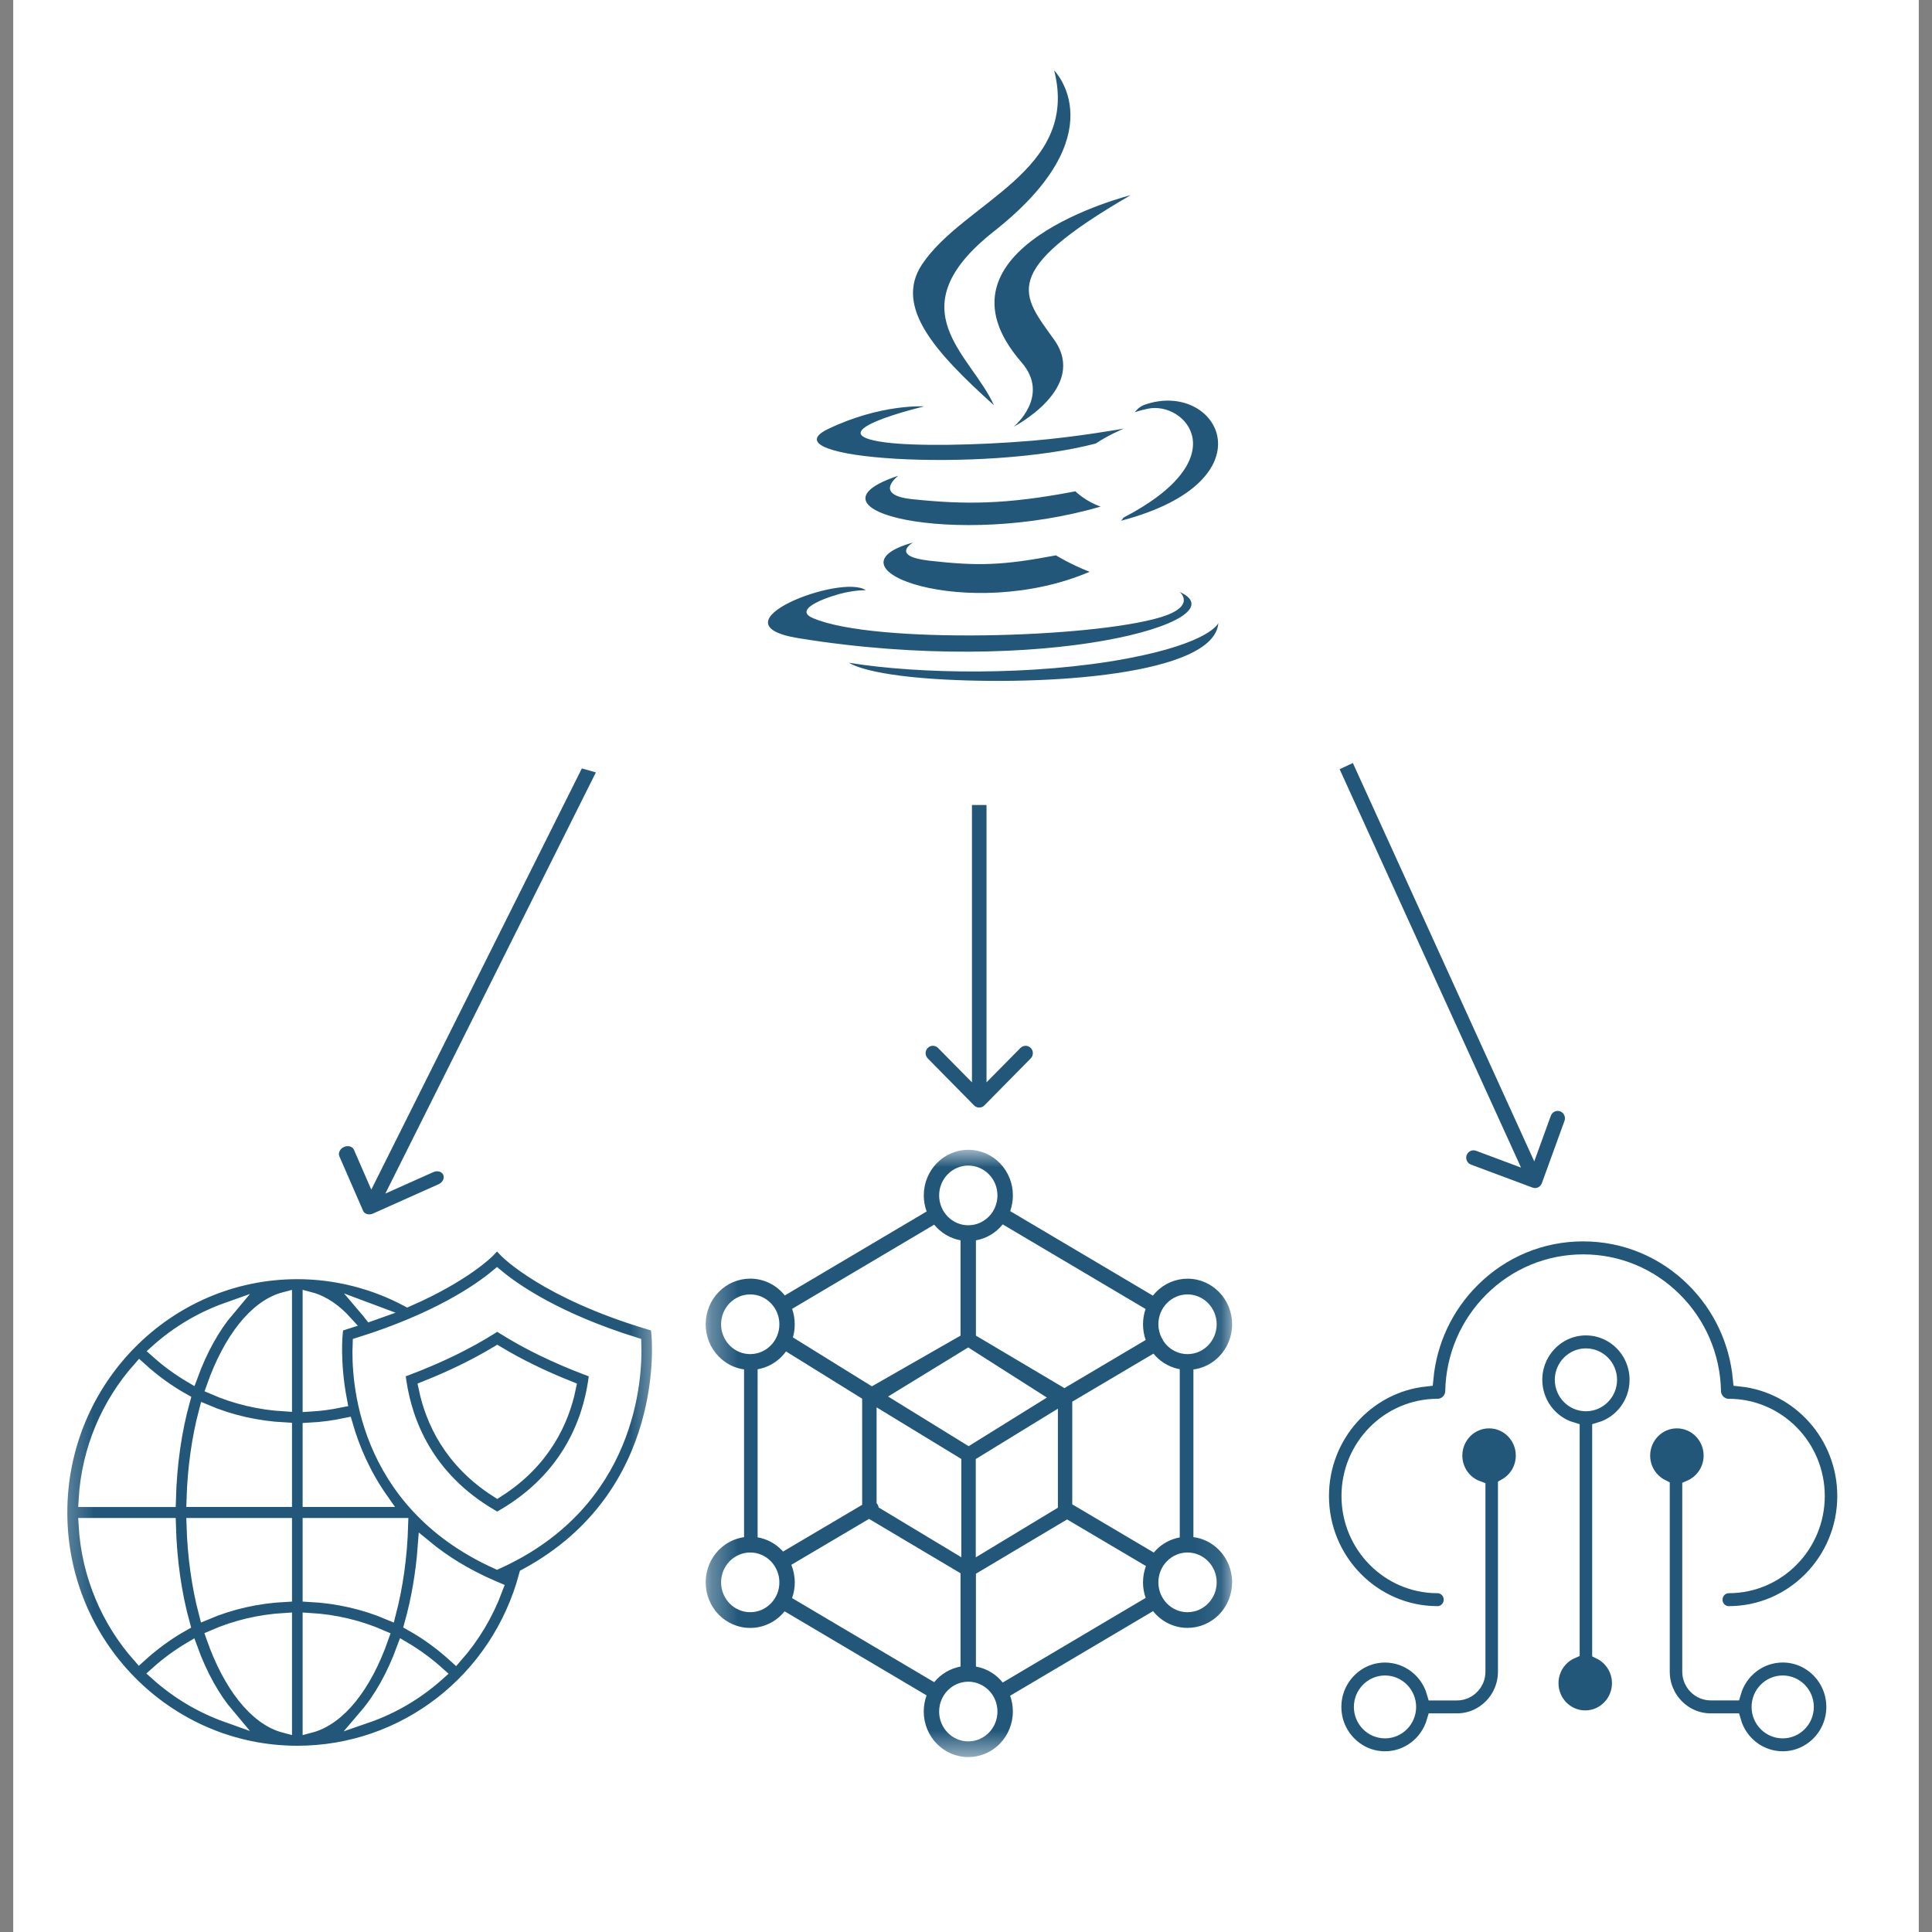 <svg width="72" height="72" viewBox="0 0 72 72" fill="none" xmlns="http://www.w3.org/2000/svg">
<rect x="0" y="0" width="72" height="72" fill="#808080" stroke="none"/>
<g clip-path="url(#clip0_1372_8)">
<path d="M71.507 0H0.493V72H71.507V0Z" fill="white"/>
<mask id="mask0_1372_8" style="mask-type:luminance" maskUnits="userSpaceOnUse" x="2" y="44" width="23" height="24">
<path d="M24.572 44.467H2.25V67.1H24.572V44.467Z" fill="white"/>
</mask>
<g mask="url(#mask0_1372_8)">
<path d="M24.54 49.684L24.504 49.375L24.209 49.287C20.336 48.131 18.874 46.622 18.861 46.609L18.524 46.25L18.186 46.607C18.175 46.619 17.315 47.501 15.186 48.433C13.926 47.762 12.513 47.404 11.08 47.404C6.207 47.404 2.242 51.424 2.242 56.365C2.242 61.306 6.207 65.326 11.08 65.326C15.089 65.326 18.56 62.618 19.604 58.718C25.175 55.71 24.547 49.746 24.54 49.684ZM8.475 48.804C7.934 49.445 7.469 50.279 7.108 51.265C6.669 51.005 6.253 50.701 5.865 50.354C6.622 49.678 7.505 49.148 8.475 48.804ZM5.204 51.018C5.703 51.471 6.241 51.864 6.816 52.186C6.508 53.297 6.324 54.552 6.288 55.894H3.196C3.304 54.024 4.043 52.329 5.204 51.018ZM3.196 56.837H6.288C6.324 58.171 6.506 59.419 6.811 60.526C6.234 60.85 5.695 61.245 5.194 61.7C4.039 60.392 3.304 58.7 3.196 56.837ZM5.854 62.366C6.243 62.017 6.661 61.71 7.102 61.449C7.463 62.442 7.931 63.282 8.475 63.927C7.5 63.58 6.613 63.047 5.854 62.366ZM10.615 64.316C9.532 64.033 8.573 62.783 7.95 61.009C8.787 60.643 9.686 60.431 10.615 60.376V64.316ZM10.615 59.433C9.59 59.487 8.596 59.708 7.67 60.101C7.411 59.111 7.253 58.002 7.218 56.837H10.615V59.433ZM10.615 55.893H7.218C7.253 54.721 7.412 53.605 7.674 52.611C8.599 53.002 9.592 53.223 10.615 53.276V55.893ZM10.615 52.333C9.688 52.279 8.791 52.068 7.957 51.704C8.58 49.939 9.536 48.696 10.615 48.414V52.333ZM13.985 48.908C13.929 48.928 13.872 48.948 13.815 48.968C13.769 48.91 13.725 48.849 13.678 48.794C13.781 48.831 13.884 48.868 13.985 48.908ZM11.545 48.414C12.067 48.551 12.511 48.894 12.861 49.279C12.852 49.282 12.845 49.285 12.836 49.287L12.542 49.375L12.506 49.684C12.503 49.71 12.393 50.76 12.666 52.193C12.297 52.269 11.923 52.319 11.545 52.341V48.414ZM11.545 53.285C11.997 53.261 12.444 53.202 12.884 53.109C13.139 53.995 13.552 54.961 14.207 55.893H11.545V53.285ZM11.545 56.837H14.944C14.91 58.009 14.751 59.114 14.495 60.102C13.567 59.709 12.572 59.487 11.545 59.433V56.837ZM11.545 64.317V60.376C12.479 60.431 13.382 60.645 14.222 61.014C13.6 62.796 12.636 64.037 11.545 64.317ZM13.648 63.95C14.202 63.301 14.679 62.449 15.048 61.442C15.497 61.707 15.921 62.019 16.317 62.375C15.543 63.068 14.639 63.608 13.648 63.95ZM16.978 61.711C16.472 61.249 15.925 60.848 15.34 60.521C15.585 59.64 15.757 58.675 15.834 57.646C16.522 58.213 17.347 58.729 18.341 59.157L18.469 59.212C18.12 60.147 17.613 60.991 16.978 61.711ZM18.523 58.209C13.513 55.942 13.355 51.333 13.408 50.098C16.328 49.184 17.891 48.09 18.523 47.565C19.154 48.09 20.716 49.183 23.635 50.097C23.674 51.321 23.481 55.963 18.523 58.209Z" fill="#22577A" stroke="white" stroke-width="0.534"/>
<path d="M21.884 50.985C20.711 50.541 19.666 50.032 18.776 49.472L18.531 49.318L18.285 49.472C17.397 50.031 16.352 50.54 15.178 50.984L14.825 51.118L14.881 51.496C15.105 53 15.879 55.09 18.298 56.504L18.531 56.64L18.763 56.504C21.184 55.089 21.958 53 22.182 51.497L22.237 51.119L21.884 50.985ZM18.531 55.545C16.798 54.441 16.119 52.93 15.867 51.727C16.849 51.335 17.742 50.899 18.531 50.425C19.32 50.899 20.214 51.336 21.195 51.727C20.944 52.93 20.265 54.441 18.531 55.545Z" fill="#22577A" stroke="white" stroke-width="0.534"/>
</g>
<path d="M53.57 60.168C53.871 60.168 54.115 59.92 54.115 59.615C54.115 59.31 53.871 59.062 53.57 59.062C51.77 59.062 50.305 57.577 50.305 55.752C50.305 53.926 51.77 52.441 53.57 52.441H53.572C53.897 52.441 54.166 52.175 54.172 51.846C54.198 50.562 54.713 49.357 55.617 48.458C56.524 47.556 57.723 47.059 58.994 47.059H59.003C60.274 47.059 61.473 47.556 62.379 48.458C63.284 49.357 63.799 50.562 63.825 51.846C63.831 52.175 64.099 52.441 64.424 52.441H64.426C66.227 52.441 67.692 53.926 67.692 55.752C67.692 57.577 66.227 59.062 64.426 59.062C64.126 59.062 63.882 59.31 63.882 59.615C63.882 59.92 64.126 60.168 64.426 60.168C66.829 60.168 68.782 58.187 68.782 55.752C68.782 53.475 67.075 51.594 64.889 51.36C64.753 49.961 64.145 48.663 63.142 47.666C62.031 46.561 60.559 45.951 59.003 45.951H58.994C57.435 45.951 55.966 46.561 54.854 47.666C53.852 48.663 53.241 49.961 53.108 51.36C50.924 51.594 49.215 53.475 49.215 55.752C49.215 58.187 51.17 60.168 53.57 60.168Z" fill="#22577A" stroke="white" stroke-width="0.624"/>
<path d="M59.103 49.455C58.035 49.455 57.165 50.337 57.165 51.42C57.165 52.313 57.754 53.067 58.558 53.308V61.51C58.094 61.713 57.769 62.182 57.769 62.728C57.769 63.459 58.355 64.054 59.077 64.054C59.799 64.054 60.385 63.459 60.385 62.728C60.385 62.204 60.084 61.749 59.648 61.534V53.308C60.453 53.069 61.041 52.313 61.041 51.42C61.041 50.337 60.171 49.455 59.103 49.455ZM59.103 52.282C58.635 52.282 58.255 51.895 58.255 51.422C58.255 50.949 58.637 50.562 59.103 50.562C59.57 50.562 59.951 50.949 59.951 51.422C59.951 51.895 59.57 52.282 59.103 52.282ZM55.493 52.919C54.772 52.919 54.185 53.513 54.185 54.245C54.185 54.817 54.543 55.306 55.046 55.491V62.299C55.046 62.717 54.711 63.059 54.297 63.059H53.477C53.241 62.244 52.496 61.647 51.615 61.647C50.547 61.647 49.677 62.529 49.677 63.612C49.677 64.695 50.547 65.577 51.615 65.577C52.496 65.577 53.239 64.98 53.477 64.164H54.297C55.31 64.164 56.136 63.329 56.136 62.299V55.398C56.533 55.171 56.801 54.74 56.801 54.242C56.801 53.511 56.215 52.919 55.493 52.919ZM51.615 64.472C51.147 64.472 50.767 64.085 50.767 63.612C50.767 63.139 51.149 62.752 51.615 62.752C52.082 62.752 52.463 63.139 52.463 63.612C52.463 64.085 52.084 64.472 51.615 64.472ZM66.436 61.645C65.556 61.645 64.812 62.242 64.575 63.057H63.755C63.343 63.057 63.005 62.717 63.005 62.297V55.465C63.472 55.261 63.801 54.793 63.801 54.245C63.801 53.513 63.215 52.919 62.493 52.919C61.772 52.919 61.185 53.513 61.185 54.245C61.185 54.766 61.484 55.219 61.915 55.436V62.299C61.915 63.327 62.739 64.164 63.755 64.164H64.575C64.81 64.98 65.556 65.577 66.436 65.577C67.505 65.577 68.374 64.695 68.374 63.612C68.374 62.529 67.507 61.645 66.436 61.645ZM66.436 64.472C65.968 64.472 65.588 64.085 65.588 63.612C65.588 63.139 65.97 62.752 66.436 62.752C66.903 62.752 67.284 63.139 67.284 63.612C67.284 64.085 66.905 64.472 66.436 64.472Z" fill="#22577A" stroke="white" stroke-width="0.624"/>
<mask id="mask1_1372_8" style="mask-type:luminance" maskUnits="userSpaceOnUse" x="26" y="42" width="20" height="24">
<path d="M45.923 42.85H26.306V65.483H45.923V42.85Z" fill="white"/>
</mask>
<g mask="url(#mask1_1372_8)">
<path fill-rule="evenodd" clip-rule="evenodd" d="M32.492 51.665L35.796 49.775V46.222C35.412 46.152 35.064 45.946 34.814 45.64L29.52 48.777C29.583 48.957 29.617 49.151 29.617 49.353C29.617 49.523 29.594 49.685 29.549 49.84L32.492 51.665ZM34.533 45.148C34.463 44.957 34.427 44.754 34.427 44.55C34.427 44.08 34.612 43.654 34.913 43.347C35.213 43.039 35.629 42.85 36.087 42.85C36.546 42.85 36.961 43.039 37.262 43.347C37.416 43.505 37.538 43.692 37.622 43.899C37.705 44.105 37.748 44.326 37.747 44.55C37.747 44.756 37.711 44.953 37.647 45.135L42.965 48.285C43.003 48.239 43.041 48.193 43.082 48.151C43.237 47.992 43.42 47.867 43.621 47.782C43.823 47.697 44.039 47.653 44.257 47.653C44.716 47.653 45.131 47.843 45.431 48.151C45.586 48.308 45.708 48.496 45.791 48.702C45.875 48.909 45.918 49.13 45.917 49.353C45.917 49.823 45.732 50.247 45.431 50.554C45.173 50.819 44.837 50.989 44.475 51.037V57.283C44.847 57.332 45.18 57.507 45.431 57.765C45.732 58.073 45.917 58.498 45.917 58.966C45.917 59.189 45.874 59.411 45.791 59.617C45.708 59.823 45.586 60.011 45.431 60.169C45.277 60.327 45.094 60.452 44.892 60.537C44.691 60.623 44.475 60.666 44.257 60.666C44.011 60.667 43.767 60.611 43.545 60.503C43.323 60.395 43.126 60.237 42.971 60.042L37.645 63.195C37.71 63.377 37.746 63.575 37.746 63.781C37.746 64.251 37.56 64.676 37.26 64.984C37.106 65.142 36.923 65.267 36.721 65.352C36.52 65.438 36.304 65.481 36.085 65.481C35.627 65.481 35.211 65.291 34.911 64.984C34.611 64.676 34.425 64.251 34.425 63.781C34.425 63.571 34.463 63.368 34.531 63.182L29.24 60.049C29.084 60.243 28.888 60.399 28.666 60.506C28.445 60.613 28.202 60.669 27.957 60.668C27.498 60.668 27.083 60.478 26.782 60.171C26.484 59.863 26.299 59.438 26.299 58.968C26.299 58.498 26.484 58.075 26.784 57.767C27.04 57.505 27.371 57.336 27.729 57.285V51.035C27.371 50.984 27.039 50.815 26.784 50.552C26.63 50.395 26.507 50.208 26.424 50.002C26.341 49.796 26.298 49.575 26.299 49.352C26.299 48.882 26.484 48.456 26.784 48.149C26.938 47.991 27.122 47.865 27.323 47.78C27.525 47.695 27.741 47.651 27.959 47.651C28.206 47.651 28.449 47.707 28.672 47.815C28.895 47.924 29.091 48.082 29.247 48.278L34.533 45.148ZM37.368 45.629C37.116 45.944 36.761 46.155 36.37 46.224V49.775L39.667 51.731L42.697 49.937C42.631 49.755 42.597 49.556 42.597 49.352C42.597 49.153 42.631 48.959 42.692 48.782L37.368 45.629ZM43.967 51.026C43.632 50.966 43.323 50.801 43.082 50.554C43.048 50.519 43.016 50.484 42.985 50.446L39.96 52.236V56.063L42.998 57.859C43.025 57.828 43.052 57.797 43.081 57.767C43.321 57.52 43.63 57.356 43.966 57.295V51.026H43.967ZM42.696 59.548C42.631 59.368 42.597 59.172 42.597 58.97C42.597 58.756 42.635 58.552 42.706 58.362L39.767 56.625L36.37 58.648V62.108C36.761 62.177 37.116 62.389 37.368 62.703L42.696 59.548ZM34.814 62.69C35.064 62.384 35.412 62.178 35.796 62.108V58.631L32.386 56.605L29.491 58.316C29.572 58.517 29.619 58.738 29.619 58.97C29.619 59.176 29.583 59.373 29.518 59.556L34.814 62.69ZM28.234 57.292C28.581 57.351 28.892 57.522 29.132 57.767C29.15 57.785 29.166 57.804 29.182 57.822L32.13 56.08V52.125L29.292 50.364C29.243 50.433 29.189 50.495 29.132 50.554C28.888 50.804 28.574 50.97 28.234 51.029V57.292ZM27.961 50.464C27.968 50.464 27.975 50.462 27.982 50.462H27.997C28.271 50.453 28.533 50.337 28.727 50.138C28.828 50.035 28.908 49.912 28.963 49.777C29.017 49.642 29.046 49.498 29.045 49.352C29.045 49.044 28.923 48.766 28.727 48.565C28.531 48.364 28.259 48.239 27.959 48.239C27.659 48.239 27.387 48.364 27.191 48.565C27.09 48.668 27.01 48.791 26.955 48.926C26.901 49.061 26.872 49.205 26.872 49.352C26.872 49.659 26.995 49.937 27.191 50.138C27.292 50.242 27.412 50.324 27.544 50.38C27.676 50.436 27.818 50.464 27.961 50.464ZM36.853 62.998C36.753 62.895 36.633 62.812 36.501 62.757C36.37 62.701 36.228 62.672 36.085 62.672C35.785 62.672 35.514 62.797 35.317 62.998C35.121 63.199 34.999 63.477 34.999 63.785C34.999 64.092 35.121 64.37 35.317 64.571C35.514 64.772 35.785 64.897 36.085 64.897C36.386 64.897 36.657 64.772 36.853 64.571C37.05 64.37 37.172 64.092 37.172 63.785C37.172 63.477 37.051 63.199 36.853 62.998ZM36.853 43.763C36.753 43.66 36.633 43.578 36.501 43.522C36.37 43.466 36.228 43.437 36.085 43.437C35.785 43.437 35.514 43.562 35.317 43.763C35.121 43.964 34.999 44.242 34.999 44.55C34.999 44.857 35.121 45.135 35.317 45.336C35.418 45.44 35.538 45.522 35.67 45.578C35.801 45.634 35.943 45.662 36.085 45.662C36.386 45.662 36.657 45.537 36.853 45.336C36.955 45.233 37.035 45.11 37.089 44.975C37.144 44.84 37.172 44.696 37.172 44.55C37.172 44.242 37.051 43.964 36.853 43.763ZM45.023 58.183C44.922 58.08 44.803 57.998 44.671 57.942C44.539 57.886 44.398 57.857 44.255 57.857C43.955 57.857 43.683 57.983 43.487 58.183C43.386 58.286 43.306 58.409 43.251 58.544C43.197 58.679 43.169 58.824 43.169 58.97C43.169 59.277 43.291 59.556 43.487 59.756C43.588 59.86 43.708 59.942 43.839 59.998C43.971 60.054 44.112 60.082 44.255 60.082C44.556 60.082 44.827 59.957 45.023 59.756C45.124 59.653 45.204 59.531 45.259 59.396C45.314 59.261 45.342 59.116 45.342 58.97C45.342 58.662 45.221 58.384 45.023 58.183ZM28.727 58.183C28.531 57.983 28.259 57.857 27.959 57.857C27.659 57.857 27.387 57.983 27.191 58.183C27.09 58.286 27.01 58.409 26.955 58.544C26.901 58.679 26.872 58.824 26.872 58.97C26.872 59.277 26.995 59.556 27.191 59.756C27.387 59.957 27.659 60.082 27.959 60.082C28.259 60.082 28.531 59.957 28.727 59.756C28.828 59.653 28.908 59.531 28.963 59.396C29.017 59.261 29.046 59.116 29.045 58.97C29.045 58.675 28.93 58.392 28.727 58.183ZM43.288 49.854C43.302 49.869 43.313 49.888 43.323 49.906C43.334 49.924 43.341 49.943 43.349 49.963C43.39 50.026 43.437 50.084 43.487 50.138C43.588 50.241 43.708 50.324 43.839 50.379C43.971 50.435 44.112 50.464 44.255 50.464C44.556 50.464 44.827 50.339 45.023 50.138C45.124 50.035 45.204 49.912 45.259 49.777C45.314 49.642 45.342 49.498 45.342 49.352C45.342 49.044 45.219 48.766 45.023 48.565C44.922 48.462 44.803 48.38 44.671 48.324C44.539 48.268 44.398 48.239 44.255 48.239C43.955 48.239 43.683 48.364 43.487 48.565C43.386 48.668 43.306 48.791 43.251 48.926C43.197 49.061 43.169 49.205 43.169 49.352C43.17 49.534 43.214 49.703 43.288 49.854ZM32.668 56.017C32.709 56.062 32.736 56.119 32.745 56.179L35.826 58.034V54.372L32.668 52.448V56.017ZM39.424 52.497L36.364 54.374V58.038L39.424 56.187V52.497ZM36.082 50.215L33.096 52.044L36.098 53.895L39.014 52.083L36.082 50.215Z" fill="#22577A"/>
</g>
<path d="M13.531 45.122C13.585 45.246 13.75 45.293 13.9 45.226L16.346 44.132C16.496 44.065 16.574 43.909 16.519 43.785C16.465 43.66 16.3 43.614 16.149 43.681L13.976 44.653L13.19 42.848C13.136 42.724 12.971 42.677 12.82 42.744C12.67 42.811 12.593 42.967 12.647 43.091L13.531 45.122ZM21.684 28.637L13.541 44.926L14.064 45.074L22.207 28.785L21.684 28.637Z" fill="#22577A"/>
<path d="M36.301 41.195C36.407 41.302 36.579 41.302 36.685 41.195L38.413 39.443C38.518 39.336 38.518 39.161 38.413 39.054C38.306 38.947 38.135 38.947 38.029 39.054L36.493 40.611L34.958 39.054C34.852 38.947 34.68 38.947 34.574 39.054C34.468 39.161 34.468 39.336 34.574 39.443L36.301 41.195ZM36.222 30V41H36.765V30H36.222Z" fill="#22577A"/>
<path d="M57.112 44.258C57.252 44.311 57.408 44.238 57.46 44.095L58.304 41.771C58.356 41.628 58.284 41.47 58.144 41.417C58.003 41.365 57.847 41.438 57.795 41.581L57.045 43.647L55.007 42.886C54.866 42.833 54.71 42.906 54.658 43.049C54.607 43.192 54.679 43.35 54.819 43.402L57.112 44.258ZM49.924 28.666L56.959 44.115L57.452 43.885L50.417 28.435L49.924 28.666Z" fill="#22577A"/>
<path fill-rule="evenodd" clip-rule="evenodd" d="M34.021 20.22C34.021 20.22 33.15 20.727 34.639 20.896C36.444 21.1 37.365 21.074 39.353 20.696C39.353 20.696 39.877 21.025 40.606 21.309C36.151 23.215 30.522 21.198 34.021 20.22ZM33.479 17.728C33.479 17.728 32.505 18.448 33.995 18.603C35.92 18.803 37.445 18.816 40.077 18.31C40.077 18.31 40.442 18.679 41.016 18.879C35.622 20.456 29.619 19.008 33.479 17.728ZM38.068 13.502C39.166 14.764 37.779 15.902 37.779 15.902C37.779 15.902 40.566 14.462 39.286 12.662C38.09 10.983 37.174 10.148 42.136 7.273C42.141 7.273 34.346 9.219 38.068 13.502ZM43.964 22.06C43.964 22.06 44.608 22.589 43.257 23.002C40.682 23.78 32.549 24.015 30.291 23.033C29.477 22.682 31.002 22.189 31.482 22.087C31.98 21.98 32.269 21.998 32.269 21.998C31.367 21.362 26.431 23.246 29.761 23.784C38.841 25.259 46.32 23.122 43.964 22.06ZM34.439 15.146C34.439 15.146 30.299 16.128 32.972 16.484C34.101 16.635 36.351 16.599 38.446 16.426C40.157 16.284 41.878 15.973 41.878 15.973C41.878 15.973 41.273 16.23 40.838 16.528C36.636 17.634 28.521 17.119 30.855 15.99C32.834 15.04 34.439 15.146 34.439 15.146M41.865 19.292C46.138 17.075 44.159 14.942 42.781 15.231C42.443 15.302 42.292 15.364 42.292 15.364C42.292 15.364 42.416 15.168 42.656 15.084C45.382 14.124 47.481 17.91 41.776 19.407C41.776 19.403 41.843 19.345 41.865 19.292ZM39.286 2.625C39.286 2.625 41.651 4.989 37.04 8.623C33.345 11.538 36.196 13.204 37.04 15.102C34.884 13.156 33.301 11.445 34.364 9.85C35.924 7.517 40.242 6.38 39.286 2.625ZM34.861 25.304C38.961 25.566 45.258 25.157 45.404 23.22C45.404 23.22 45.12 23.953 42.016 24.539C38.517 25.197 34.199 25.121 31.642 24.699C31.642 24.695 32.167 25.13 34.861 25.304Z" fill="#22577A"/>
</g>
<defs>
<clipPath id="clip0_1372_8">
<rect width="72" height="72" fill="white"/>
</clipPath>
</defs>
</svg>
